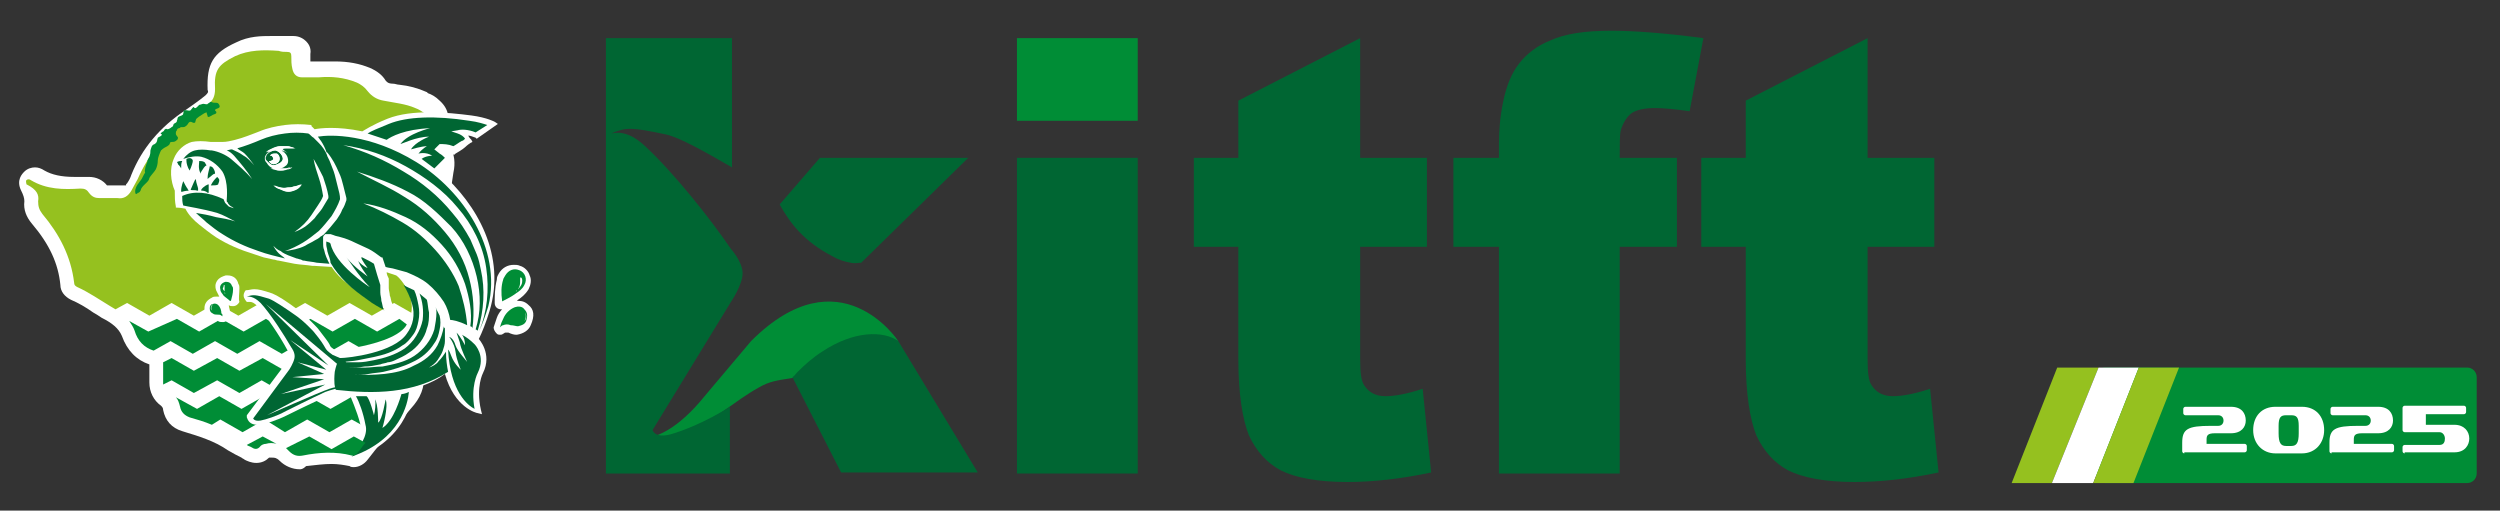 <svg xmlns="http://www.w3.org/2000/svg" xmlns:xlink="http://www.w3.org/1999/xlink" version="1.1" id="Layer_1" x="0px" y="0px" viewBox="0 0 236 48.2" style="enable-background:new 0 0 236 48.2;" xml:space="preserve"><rect x="0" y="0" width="236" height="48.2" fill="#333333" stroke="none"/> <style type="text/css"> .st0{fill:#008D36;} .st1{fill:#95C11F;} .st2{fill:#FFFFFF;} .st3{fill:#006633;} .st4{fill-rule:evenodd;clip-rule:evenodd;fill:#008D36;} </style> <g> <path class="st0" d="M233.8,44.7c0,0.5-0.4,0.9-0.9,0.9h-34.2c-0.5,0-0.9-0.4-0.9-0.9v-9.1c0-0.5,0.4-0.9,0.9-0.9h34.2 c0.5,0,0.9,0.4,0.9,0.9V44.7z"></path> </g> <polygon class="st1" points="193.7,45.6 189.9,45.6 194.2,34.7 198.1,34.7 "></polygon> <polygon class="st2" points="197.6,45.6 193.7,45.6 198.1,34.7 201.9,34.7 "></polygon> <polygon class="st1" points="201.4,45.6 197.6,45.6 201.9,34.7 205.7,34.7 "></polygon> <g> <rect x="96" y="3.6" class="st0" width="11.4" height="7.8"></rect> <rect x="96" y="14.9" class="st3" width="11.4" height="29.8"></rect> <path class="st3" d="M128.4,3.6v11.3h6.3v8.4h-6.3v10.6c0,1.3,0.1,2.1,0.4,2.5c0.4,0.6,1,1,2,1c0.8,0,2-0.2,3.5-0.7l0.8,7.9 c-2.8,0.6-5.5,0.9-7.9,0.9c-2.8,0-4.9-0.4-6.3-1.1c-1.3-0.7-2.3-1.8-3-3.3c-0.6-1.5-1-3.9-1-7.2V23.3h-4.2v-8.4h4.2V9.5L128.4,3.6z "></path> <path class="st3" d="M152.9,14.9h5.4v8.4h-5.4v21.4h-11.4V23.3h-4.3v-8.4h4.3v-1.3c0-1.2,0.1-2.6,0.4-4c0.3-1.5,0.8-2.7,1.5-3.6 s1.7-1.7,3-2.2c1.3-0.6,3.2-0.9,5.7-0.9c2,0,4.9,0.2,8.7,0.7l-1.3,6.9c-1.4-0.2-2.5-0.3-3.3-0.3c-1,0-1.8,0.2-2.2,0.5 s-0.8,0.9-1,1.6C152.9,12.7,152.9,13.6,152.9,14.9z"></path> <path class="st3" d="M176.3,3.6v11.3h6.3v8.4h-6.3v10.6c0,1.3,0.1,2.1,0.4,2.5c0.4,0.6,1,1,2,1c0.8,0,2-0.2,3.5-0.7l0.8,7.9 c-2.8,0.6-5.5,0.9-7.9,0.9c-2.8,0-4.9-0.4-6.3-1.1c-1.3-0.7-2.3-1.8-3-3.3c-0.6-1.5-1-3.9-1-7.2V23.3h-4.2v-8.4h4.2V9.5L176.3,3.6z "></path> <g> <g> <g> <path id="SVGID_1_" class="st4" d="M70.9,32.2c8.4-8.4,13.9,0,13.9,0c-1.1-0.4-2.6,2.3-3.6,2.3c-2.5,0.1-3.7,0.8-6.5,1.2 c-1.3,0.2-2.1,0.3-3.1,0.9c-2.2,1.2-4.4,3.3-6.8,4.2c-3.8,1.4-6.9-0.3-6.9-0.3l0,0c0.2,0.1,3.4,3.4,8.7-3.2"></path> </g> </g> <path class="st3" d="M78.6,24.2c0.5,0.3,1.1,0.5,1.7,0.6c0.4,0.1,0.7,0,1,0l10.1-9.9h-14l-3.8,4.4C74.6,21.1,75.9,22.8,78.6,24.2z "></path> <path class="st3" d="M84.8,32.2c-1.4-1-4.2-1-7.2,1c-0.8,0.5-1.6,1.2-2.3,1.9c-0.2,0.2-0.3,0.4-0.5,0.5l4.6,9h12.9L84.8,32.2z"></path> <path class="st3" d="M63.3,41c-1.5,0.4-1.7-0.4-1.7-0.4L69,28.5c0,0,1.1-1.6,1.1-2.7S69,23.5,69,23.5c-1.9-2.8-5.4-7.2-8.1-9.7 c-1.8-1.7-3-1.2-3.2-1.2c1.4-0.6,1.9-0.6,5.2,0.1c1.3,0.3,3.6,1.6,6.2,3.1V3.6H57.2v41.1h11.7v-6.3C66.7,39.8,64.4,40.7,63.3,41z"></path> </g> </g> <g> <g> <path class="st2" d="M28.3,44.3c-0.7,0-1.4-0.3-1.9-0.8c-0.3-0.3-0.5-0.3-0.7-0.3c-0.1,0-0.2,0-0.3,0c-0.3,0.3-0.7,0.5-1.2,0.5 s-0.9-0.2-1.1-0.3c-0.1-0.1-0.2-0.1-0.3-0.2c-0.4-0.2-0.8-0.4-1.3-0.7c-1.3-0.9-2.7-1.3-4.3-1.8c-1-0.3-1.6-1-1.8-2 c0-0.2-0.1-0.3-0.2-0.4c-0.7-0.5-1.1-1.3-1.1-2.2c0-0.3,0-0.7,0-1c0-0.2,0-0.4,0-0.7c-1.2-0.4-2.1-1.3-2.6-2.7 c-0.3-0.7-0.9-1.2-1.9-1.7c-0.3-0.2-0.6-0.4-0.8-0.5c-0.7-0.5-1.4-0.9-2.1-1.2c-0.6-0.3-1-0.8-1-1.4c-0.2-2-1-3.8-2.7-5.8 c-0.5-0.6-0.8-1.3-0.7-2.1c0-0.3-0.1-0.6-0.3-1l0,0c-0.5-1,0.1-1.6,0.3-1.8c0.3-0.3,0.7-0.4,1-0.4s0.6,0.1,0.9,0.3 c0.7,0.4,1.6,0.6,2.8,0.6c0.4,0,0.8,0,1.2,0c0.1,0,0.1,0,0.2,0c0.7,0,1.3,0.3,1.7,0.8c0.3,0,0.6,0,0.9,0c0.3,0,0.6,0,0.9,0l0,0 c0,0,0,0,0-0.1l0.1-0.1c0.2-0.3,0.3-0.5,0.4-0.8c1-2.5,2.7-4.5,5.1-6.1c0.7-0.5,1.3-0.9,1.9-1.4c0.2-0.2,0.3-0.3,0.2-0.5 C19.5,6,20.1,5,22.3,4c1.2-0.6,2.4-0.6,3.3-0.6c0.4,0,0.9,0,1.3,0H27c0.1,0,0.3,0,0.4,0s0.2,0,0.3,0l0,0c0.6,0,1,0.3,1.2,0.5 c0.2,0.2,0.5,0.6,0.4,1.2c0,0.3,0,0.5,0,0.7c0.1,0,0.2,0,0.4,0c0.2,0,0.3,0,0.5,0s0.3,0,0.5,0c0.3,0,0.6,0,0.9,0 c1.3,0,2.3,0.2,3.3,0.6c0.7,0.3,1.2,0.7,1.5,1.2c0.1,0.1,0.2,0.3,0.7,0.3c0.2,0,0.4,0.1,0.6,0.1c0.9,0.1,1.7,0.3,2.6,0.7l0.1,0.1 c0.3,0.1,0.7,0.3,1.1,0.7c0.9,0.8,1.1,1.9,0.4,2.9l0,0l0,0c0.1,0.3,0.2,0.6,0.3,0.8s0.2,0.5,0.3,0.6c0.4,0.8,0.5,1.6,0.3,2.5 c-0.2,1.2-0.3,2.2-0.2,3.1c0.1,1.5-0.2,2.8-0.9,3.9c0.1,0.1,0.2,0.2,0.2,0.3c0.3,0.4,0.3,0.9,0.2,1.5v0.1c0,0.1,0,0.3-0.1,0.5 c-0.2,0.7-0.1,1,0.2,1.2c0.4,0.4,0.9,1.4,0.2,2.9c-0.1,0.3-0.3,0.5-0.4,0.7c0,0.1-0.1,0.1-0.1,0.2c-0.2,0.3-0.2,0.5-0.3,0.7 c-0.1,1.1-0.6,2.1-1.5,2.8c-0.2,0.2-0.3,0.3-0.2,0.7c0.3,1.2,0,2.3-0.8,3.3c-0.5,0.6-1,1.2-1.6,1.8c-0.9,1.1-1.9,2.2-2.8,3.4 c-0.3,0.4-0.8,0.7-1.3,0.7l0,0c-0.1,0-0.3,0-0.4-0.1c-0.5-0.1-1.1-0.2-1.7-0.2c-0.7,0-1.5,0.1-2.4,0.2 C28.6,44.3,28.4,44.3,28.3,44.3z"></path> <path class="st2" d="M40.8,13c-0.2-0.5-0.2-0.9,0.1-1.4c0.3-0.4,0.2-0.8-0.2-1.2c-0.3-0.2-0.6-0.4-0.9-0.5c-0.9-0.4-2-0.5-3-0.7 c-0.6-0.1-1.1-0.4-1.5-0.9c-0.3-0.4-0.6-0.6-1-0.8C33.1,7,31.9,6.9,30.7,7c-0.5,0-1.1,0-1.6,0s-0.8-0.3-0.9-0.8 c-0.1-0.4-0.1-0.8-0.1-1.2c0-0.3-0.1-0.4-0.4-0.4s-0.5,0-0.8-0.1c-1.4-0.1-2.8-0.1-4.1,0.5c-1.6,0.8-2,1.3-1.9,3.1 c0,0.7-0.2,1.1-0.7,1.5c-0.6,0.5-1.3,1-2,1.5c-2.1,1.4-3.6,3.2-4.6,5.5c-0.2,0.4-0.4,0.7-0.6,1.1c-0.3,0.5-0.7,0.8-1.3,0.7 c-0.6,0-1.1,0-1.7,0c-0.4,0-0.7-0.1-1-0.5c-0.2-0.3-0.4-0.4-0.8-0.4c-1.6,0.1-3.2,0.1-4.7-0.8c-0.1-0.1-0.3-0.1-0.4,0 c-0.1,0.1,0,0.3,0,0.4c0.2,0.5,0.4,1,0.4,1.6c0,0.5,0.1,0.8,0.4,1.2c1.6,1.9,2.7,4,3,6.5c0,0.2,0.1,0.3,0.3,0.4 c1.1,0.5,2.1,1.2,3.1,1.8c1,0.6,2,1.2,2.4,2.4c0.4,1.1,1,1.8,2.2,2c0.4,0.1,0.5,0.4,0.5,0.8c0,0.7,0,1.4,0,2.1 c0,0.5,0.2,0.9,0.5,1.1c0.4,0.3,0.7,0.7,0.8,1.3c0.1,0.5,0.4,0.8,0.9,1c1.6,0.5,3.2,1,4.7,2c0.5,0.3,1,0.6,1.5,0.8 c0.3,0.2,0.6,0.3,0.9-0.1c0.1-0.1,0.3-0.2,0.5-0.2c0.9-0.2,1.6,0,2.2,0.7c0.4,0.4,0.8,0.5,1.3,0.4c1.5-0.3,3.1-0.4,4.6,0 c0.2,0,0.3,0,0.5-0.2c1.4-1.8,2.9-3.5,4.3-5.2c0.5-0.7,0.8-1.3,0.5-2.1c-0.2-0.8-0.1-1.5,0.6-2c0.6-0.4,1-1.1,1-1.8 c0-0.5,0.2-0.9,0.4-1.3c0.2-0.3,0.3-0.5,0.5-0.8c0.2-0.5,0.4-1.1,0-1.6c-0.6-0.7-0.6-1.5-0.4-2.4c0-0.2,0-0.4,0.1-0.6 c0.1-0.4,0-0.6-0.5-0.7s-0.6-0.3-0.3-0.7c1-1.1,1.3-2.4,1.2-3.8c-0.1-1.2,0.1-2.3,0.3-3.4c0.1-0.6,0.1-1.1-0.2-1.7 C41.1,14,41,13.5,40.8,13z"></path> <path class="st0" d="M20.5,35.9l2.1,1.2l2.1-1.2l2.1,1.2l2.1-1.2l2.1,1.2l2.1-1.2l2.1,1.2l2.1-1.2l0.9,0.5c0.1-0.3,0.1-0.6,0-1 s-0.1-0.8,0-1.2l-0.9-0.5L35.5,35l-2.1-1.2L31.2,35l-2.1-1.2L26.9,35l-2.1-1.2L22.6,35l-2.1-1.2L18.3,35l-2.1-1.2l-0.8,0.4 c0,0.6,0,1.2,0,1.8c0,0.1,0,0.2,0,0.3l0.8-0.4l2.1,1.2L20.5,35.9z"></path> <path class="st0" d="M37.7,30.1l-2.1,1.2l-2.1-1.2l-2.1,1.2l-2.1-1.2l-2.1,1.2l-2.1-1.2L23,31.3l-2.1-1.2l-2.1,1.2l-2.1-1.2 L14,31.3l-1.8-1c0.2,0.3,0.4,0.6,0.5,0.9c0.3,1,0.9,1.6,1.8,1.9l1.6-0.9l2.1,1.2l2.1-1.2l2.1,1.2l2.1-1.2l2.1,1.2l2.1-1.2l2.1,1.2 l2.1-1.2l2.1,1.2l2.1-1.2l1.8,1c0.4-0.4,0.7-1,0.8-1.6c0-0.2,0-0.4,0.1-0.6l-0.5,0.3L37.7,30.1z"></path> <path class="st0" d="M26.9,40.8l2.1-1.2l2.1,1.2l2.1-1.2l2,1.1c0.9-1,1.8-2,2.6-3.1l-0.3-0.2l-2.1,1.2l-2.1-1.2l-2.1,1.2l-2.1-1.2 L27,38.6l-2.1-1.2l-2.1,1.2l-2.1-1.2l-2.1,1.2l-2-1.1c0.2,0.2,0.3,0.5,0.4,0.9c0.1,0.5,0.4,0.8,0.9,1c0.7,0.2,1.4,0.4,2.1,0.7 l0.8-0.5l2.1,1.2l2.1-1.2L26.9,40.8z"></path> <path class="st1" d="M3.6,19c0,0.5,0.1,0.8,0.4,1.2c1.6,1.9,2.7,4,3,6.5c0,0.2,0.1,0.3,0.3,0.4c1.1,0.5,2.1,1.2,3.1,1.8 c0.2,0.1,0.3,0.2,0.5,0.3l1.1-0.6l2.1,1.2l2.1-1.2l2.1,1.2l2.1-1.2l2.1,1.2l2.1-1.2l2.1,1.2l2.1-1.2l2.1,1.2l2.1-1.2l2.1,1.2 l2.1-1.2l2.1,1.2l1.5-0.8c0.1-0.3,0-0.7-0.2-0.9c-0.6-0.7-0.6-1.5-0.4-2.4c0-0.2,0-0.4,0.1-0.6c0.1-0.4,0-0.6-0.5-0.7 s-0.6-0.3-0.3-0.7c1-1.1,1.3-2.4,1.2-3.8c-0.1-1.2,0.1-2.3,0.3-3.4c0.1-0.6,0.1-1.1-0.2-1.7c-0.2-0.5-0.4-1-0.6-1.5 c-0.2-0.5-0.2-0.9,0.1-1.4c0.3-0.4,0.2-0.8-0.2-1.2c-0.3-0.2-0.6-0.4-0.9-0.5c-0.9-0.4-2-0.5-3-0.7c-0.6-0.1-1.1-0.4-1.5-0.9 c-0.3-0.4-0.6-0.6-1-0.8c-1.2-0.5-2.4-0.6-3.6-0.5c-0.5,0-1.1,0-1.6,0S27.7,7,27.6,6.5c-0.1-0.4-0.1-0.8-0.1-1.2 c0-0.3-0.1-0.4-0.4-0.4s-0.5,0-0.8-0.1c-1.4-0.1-2.8-0.1-4.1,0.5c-1.6,0.8-2,1.3-1.9,3.1c0,0.7-0.2,1.1-0.7,1.5 c-0.6,0.5-1.3,1-2,1.5c-2.1,1.4-3.6,3.2-4.6,5.5c-0.2,0.4-0.4,0.7-0.6,1.1c-0.3,0.5-0.7,0.8-1.3,0.7c-0.6,0-1.1,0-1.7,0 c-0.4,0-0.7-0.1-1-0.5c-0.2-0.3-0.4-0.4-0.8-0.4C6,17.9,4.4,17.9,2.9,17c-0.1-0.1-0.3-0.1-0.4,0c-0.1,0.1,0,0.3,0,0.4 C3.5,17.9,3.7,18.4,3.6,19z"></path> <g> <path class="st2" d="M49.9,28.8c-0.3-0.3-0.6-0.4-1-0.4c0,0,0,0-0.1,0l0.1-0.1c0.3-0.2,0.7-0.5,1-1c0.2-0.4,0.3-0.9,0.1-1.3 c-0.1-0.4-0.5-0.8-0.9-0.9C48.9,25,48.7,25,48.5,25c-0.6,0-1.1,0.3-1.4,0.8c-0.1,0.2-0.2,0.3-0.2,0.6c-0.2,0.8-0.2,1.6-0.2,2.2 c0,0.4,0.3,0.6,0.6,0.6c0.1,0,0.1,0,0.1,0c-0.2,0.2-0.4,0.5-0.5,0.8s-0.2,0.6-0.3,0.9c0,0.2,0.1,0.4,0.3,0.6 c0.1,0.1,0.2,0.1,0.3,0.1s0.2,0,0.3-0.1l0,0c0.1,0,0.1-0.1,0.2-0.1h0.1c0,0,0.1,0,0.2,0l0,0c0.2,0.1,0.5,0.2,0.7,0.2h0.1 c0.6-0.1,1.1-0.4,1.3-0.9C50.5,29.8,50.4,29.2,49.9,28.8z"></path> <g> <path class="st0" d="M47.5,30.1c0.2-0.5,0.6-0.9,1.1-1.1c0.3-0.1,0.7-0.1,0.9,0.2c0.3,0.3,0.3,0.6,0.2,1s-0.4,0.5-0.8,0.6 c-0.2,0-0.4-0.1-0.7-0.1c-0.2-0.1-0.5-0.1-0.7,0c-0.1,0-0.2,0.1-0.3,0.2C47.3,30.5,47.4,30.3,47.5,30.1z M49.6,30.2 c0.1-0.2,0.1-0.5,0-0.7c0.1,0.5,0,0.9-0.5,1.1C49.3,30.5,49.4,30.4,49.6,30.2z"></path> <path class="st0" d="M47.7,26c0.3-0.5,0.8-0.7,1.3-0.5c0.6,0.2,0.8,0.9,0.5,1.4c-0.2,0.4-0.5,0.6-0.8,0.8 c-0.4,0.3-0.8,0.5-1.2,0.7c0,0-0.1,0.1-0.1,0c-0.1-0.7-0.1-1.4,0.1-2C47.5,26.3,47.6,26.2,47.7,26z M48.9,27.3 C49,27.3,49,27.3,48.9,27.3c0.3-0.3,0.4-0.5,0.4-0.8c0-0.1,0-0.2-0.1-0.3c0,0,0,0-0.1,0c0,0,0,0,0,0.1s0,0.1,0,0.2 C49.1,26.8,49.1,27,48.9,27.3C49,27.1,48.9,27.2,48.9,27.3C48.9,27.2,48.9,27.3,48.9,27.3z M48.7,27.5 C48.7,27.6,48.6,27.6,48.7,27.5C48.8,27.6,48.8,27.5,48.7,27.5l0.1-0.1C48.7,27.4,48.7,27.5,48.7,27.5z"></path> </g> </g> <g> <path class="st2" d="M22.6,27.2c0-0.1,0-0.3-0.1-0.4c-0.1-0.5-0.5-0.8-1-0.8c-0.1,0-0.1,0-0.2,0c-0.3,0.1-0.6,0.2-0.8,0.5 c-0.2,0.3-0.2,0.6-0.1,0.9c0.1,0.2,0.2,0.4,0.3,0.6c-0.1,0-0.2,0-0.3,0c-0.1,0-0.3,0-0.4,0.1c-0.4,0.2-0.7,0.5-0.7,1 c0,0.4,0.2,0.8,0.6,1c0.2,0.1,0.4,0.1,0.6,0.1l0,0l0,0l0,0c0.1,0.2,0.3,0.2,0.5,0.2h0.1c0.2,0,0.4-0.2,0.5-0.4 c0.1-0.2,0.1-0.4,0.1-0.6s-0.1-0.4-0.1-0.6c0.1,0.1,0.2,0.1,0.4,0.1c0.3,0,0.5-0.2,0.6-0.4C22.5,28.2,22.6,27.7,22.6,27.2z"></path> <g> <path class="st0" d="M21,29.9c0-0.1-0.1-0.1-0.1-0.1c-0.1-0.1-0.2-0.1-0.4-0.1c-0.1,0-0.3,0-0.4-0.1c-0.2-0.1-0.3-0.2-0.3-0.5 c0-0.2,0.1-0.4,0.3-0.4c0.2-0.1,0.4,0,0.5,0.1c0.2,0.2,0.3,0.5,0.3,0.8C21,29.6,21,29.7,21,29.9z M20.1,29.4 c-0.2-0.2-0.2-0.4,0-0.7c-0.1,0.1-0.2,0.2-0.2,0.4C19.9,29.2,20,29.3,20.1,29.4z"></path> <path class="st0" d="M22,27.3c0,0.4-0.1,0.7-0.2,1.1c0,0,0,0-0.1,0c-0.2-0.2-0.4-0.3-0.6-0.5c-0.1-0.2-0.3-0.3-0.3-0.6 c-0.1-0.3,0.1-0.6,0.5-0.7c0.3,0,0.5,0.1,0.6,0.4C22,27.1,22,27.2,22,27.3z M21.2,27.5C21.2,27.4,21.2,27.4,21.2,27.5 c0-0.2,0-0.4,0-0.5v-0.1l0,0l0,0c-0.1,0-0.1,0.1-0.1,0.2C21,27.2,21,27.3,21.2,27.5C21.1,27.5,21.1,27.5,21.2,27.5L21.2,27.5z M21.2,27.6L21.2,27.6c0,0.1,0,0.1,0,0.1C21.3,27.7,21.3,27.7,21.2,27.6L21.2,27.6z"></path> </g> </g> <path class="st0" d="M19.6,9.8c0,0.1-0.3,0-0.4,0s-0.3,0.1-0.4,0.1c-0.1,0.1-0.4,0.5-0.5,0.2c-0.1,0-0.2,0.2-0.3,0.3 c-0.1,0.1-0.3,0-0.5,0c-0.3,0-0.1,0.1-0.2,0.3c0,0.2-0.2,0.2-0.4,0.3c-0.2,0.1-0.1,0.2-0.2,0.4c0,0.2-0.2,0.2-0.3,0.3 c-0.1,0.2,0,0.2-0.2,0.3c-0.1,0.1-0.3,0.2-0.4,0.2c-0.1,0-0.1-0.1-0.2,0c-0.1,0-0.1,0.2-0.2,0.2c-0.1,0.1-0.4,0.2-0.1,0.3 c-0.1,0.2-0.3,0.2-0.4,0.3c-0.1,0.2,0,0.4-0.3,0.6c-0.3,0.1-0.3,0.3-0.4,0.6c0,0.2,0,0.3-0.1,0.6c-0.1,0.2-0.2,0.3-0.2,0.5 c-0.1,0.2-0.3,0.8-0.2,1c-0.1,0.1-0.3,0.6-0.4,0.7c-0.1,0.1-0.2,0.3-0.3,0.4c-0.2,0.3-0.3,0.6-0.2,0.9h0.1c0.1,0,0,0,0.1-0.1 c0.1,0,0.1,0,0.2-0.1c0.1-0.1,0.1-0.3,0.2-0.4c0.2-0.3,0.7-0.6,0.7-0.9c0.1-0.2,0.5-0.6,0.6-0.8c0.1-0.2,0.2-0.5,0.2-0.9 c0-0.2,0.2-0.7,0.3-0.9c0.2-0.2,0.4-0.3,0.6-0.4c0.1-0.1,0.2-0.1,0.2-0.2c0.1-0.1,0-0.2,0.2-0.2c0.1,0,0.3,0,0.4-0.1 s0.2-0.1,0.2-0.3c0-0.1-0.2-0.2-0.2-0.4c0-0.1,0-0.2,0.1-0.3c0-0.1,0.1-0.2,0.2-0.2S17,12,17.1,12s0.1,0,0.2,0 c0.2,0,0.4-0.2,0.5-0.4c0.1-0.1,0.1-0.1,0.2-0.1s0.2,0.1,0.3,0.1c0.2,0,0.1-0.1,0.2-0.3c0-0.1,0.2-0.2,0.3-0.3 c0.2-0.1,0.4-0.3,0.7-0.4c0,0.1,0.1,0.3,0.1,0.4c0.1,0.1,0.2,0,0.4-0.1c0.1-0.1,0.3-0.1,0.4-0.2c0.1-0.2-0.1-0.2-0.1-0.3 c0-0.2,0.6-0.1,0.4-0.5c-0.1-0.2-0.2-0.2-0.4-0.2c-0.2,0-0.2,0-0.4-0.1L19.6,9.8z"></path> <g> <path class="st2" d="M18.7,39.7"></path> <path class="st2" d="M41.5,16.2l1.2-1.3l-0.1-0.2c-0.1-0.1-0.1-0.2-0.2-0.3c0.1,0,0.3,0.1,0.4,0.2h0.1l0.1-0.1 c0,0,0.7-0.4,0.9-0.6c0.2-0.2,0.5-0.4,0.5-0.4l0.2-0.1l-0.1-0.2c-0.1-0.1-0.2-0.2-0.3-0.4c0.2,0,0.4,0.1,0.7,0.2l0.1,0.1l2-1.4 l-0.3-0.2c0,0-0.7-0.4-2.2-0.6c-2.3-0.3-5.6-0.6-7.9,0.3c-1.5,0.6-2.2,1.1-2.4,1.2c-2.4-0.5-4-0.3-4.5-0.2 c-0.1-0.1-0.2-0.2-0.3-0.3v-0.1c-0.9-0.1-1.7-0.1-2.5,0s-1.7,0.3-2.4,0.6c-0.8,0.3-1.5,0.6-2.3,0.8c-0.4,0.1-0.8,0.2-1.2,0.2 c-0.4,0-0.7,0-1.1,0c-0.7-0.1-1.3-0.1-1.8,0c-0.7,0.2-1.4,0.8-1.7,1.6c-0.4,0.9-0.3,2.1,0.1,3l0,0v0.1c0,0.5,0,0.9,0.1,1.4v0.1 h0.1c0,0,0.3,0,0.8,0.1l0,0c0.3,0.6,0.8,1.1,1.3,1.5s1,0.8,1.6,1.2c1.1,0.7,2.3,1.2,3.6,1.6c0.3,0.1,0.6,0.2,0.9,0.3l0.9,0.2 c0.2,0,0.3,0.1,0.5,0.1l0.5,0.1l1,0.2c0.6,0.1,1.1,0.1,1.7,0.2c0.1,0,0.2,0,0.2,0l1.6,0.1c0.4,0.6,0.9,1.1,1.4,1.5 c0.7,0.6,1.4,1.1,2.1,1.6c0.7,0.5,1.5,0.9,2.3,1.2h0.4l-0.2-0.3c-0.1-0.2-0.2-0.4-0.3-0.6s-0.1-0.5-0.2-0.7 c0-0.2-0.1-0.5-0.1-0.7s0-0.5,0-0.7v-0.1v-0.1c-0.1-0.2-0.2-0.4-0.2-0.6c0.3,0.1,0.6,0.2,0.9,0.3l0,0c0.3,0.2,1.1,1.1,1.4,2.3 c0.2,0.9,0,1.7-0.5,2.5c-0.8,1.1-3.1,1.7-4.7,2L33,33.3h-0.5c-0.1,0-0.2,0-0.3,0c-0.2,0-0.3-0.1-0.5-0.2 c-0.4-0.3-0.5-0.3-0.6-0.6C31,32.3,30.7,31.9,30,31l0,0l0,0c0,0-0.9-1-1.8-1.7c-1.2-0.9-2-1.4-2.5-1.6c-0.9-0.3-1.3-0.4-1.7-0.4 c-0.3,0-0.5,0.1-0.8,0.1c0,0-0.2,0.2-0.2,0.5s0.3,0.6,0.3,0.6h0.1c0,0,0,0,0.1,0c0,0,0,0,0.1,0c0.2,0,0.4,0.1,0.7,0.4 c0.9,1,2.1,2.8,2.8,4.1l0,0l0,0c0.1,0.1,0.2,0.4,0.2,0.6c0,0.2-0.2,0.6-0.4,0.8l0,0l-3.6,4.8v0.2c0.1,0.3,0.3,0.7,1,0.7 c0.1,0,0.2,0,0.3,0c0.5-0.1,1.5-0.4,2.5-0.9c0,0,2.6-1.3,3.6-1.7c0.6-0.2,1.2-0.4,1.6-0.4c0.1,0,0.6,0.1,0.7,0.1 c0.1,0.3,0.7,1.6,1,2.8c0.3,1-1.2,2.7-1.8,3.2l-0.7,0.6l0.9-0.2c5.9-1.5,6.6-6,6.6-6.9c1-0.3,2.1-0.7,3-1.4 c0.9,3.2,3,3.7,3.1,3.7l0.4,0.1l-0.1-0.4c-0.5-2.2,0.2-3.5,0.2-3.5c0.9-1.8-0.4-3.2-0.4-3.2c0.3-0.6,0.7-1.6,1-2.6 C47.8,24.2,45.1,19.3,41.5,16.2z"></path> <path class="st3" d="M30.9,23.7c0-0.2-0.1-0.4-0.1-0.6c0-0.1,0-0.2,0-0.3l0,0l0,0l0.3,0.1l0.1,0.1c0.4,1.9,3.5,4,3.7,4.1 c-1.1-1.1-2-2.6-2.2-2.8c0.8,1,1.9,1.7,2,1.8c-0.8-1.1-0.8-1.3-0.9-1.5c0.1,0.2,0.6,0.6,0.9,0.7c0,0-0.6-0.8-0.6-1c0,0,0,0,0.1,0 c0.4,0.2,0.8,0.4,1.1,0.6c0.2,0.7,0.4,1.4,0.6,2c0,0.3,0,0.5,0,0.7c0,0.3,0.1,0.5,0.1,0.8c0.1,0.3,0.1,0.5,0.2,0.8 c0,0,0,0.1,0.1,0.1c-0.5-0.3-1.1-0.6-1.6-1c-0.7-0.5-1.4-1-2-1.6s-1.1-1.2-1.5-1.9C31.2,24.5,31,24.1,30.9,23.7z"></path> <path class="st3" d="M41,15.9c-0.4-0.3-0.8-0.6-1.2-0.9c0.4-0.3,1-0.3,1-0.3c-0.6-0.4-1.3-0.2-1.3-0.2c0.4-0.5,0.8-0.7,0.8-0.7 c-0.5,0-1.5,0.3-1.5,0.3c0.4-0.7,1.7-1.2,1.7-1.2c-1.2,0-2.6,0.7-2.7,0.7c0.7-1,2.8-1.5,2.8-1.5c-2.4,0.1-3.7,0.8-4.1,1.1 c-0.6-0.2-1.2-0.4-1.8-0.6c0.3-0.2,1-0.5,2-0.9c1.7-0.7,4.4-0.8,7.6-0.3c0.8,0.1,1.4,0.3,1.7,0.4l-1.1,0.7 c-0.7-0.3-1.4-0.3-1.7-0.2l-0.6,0.1l0.6,0.2c0.3,0.1,0.6,0.3,0.7,0.5c-0.1,0.1-0.2,0.2-0.3,0.2c-0.2,0.1-0.6,0.4-0.8,0.5 c-0.5-0.2-0.9-0.2-1.3-0.2L41,14.1l0.5,0.4c0.2,0.1,0.4,0.3,0.5,0.4L41,15.9z"></path> <path class="st3" d="M42.3,33c0.1,0.1,0.2,0.3,0.3,0.6c0.3,0.8,0.9,1.3,0.9,1.3S43.1,34,43,33.2s-0.6-1.4-0.6-1.4 s0.4,0.1,0.6,0.8c0.2,0.6,1.1,1.5,1.1,1.6c0-0.1-0.6-1.2-0.7-1.9c-0.1-0.3-0.2-0.6-0.3-0.9c0.4,0.4,0.8,1.2,0.8,1.2 c0-0.4-0.1-0.8-0.3-1c0.4,0.2,0.8,0.5,1.2,0.9c0,0,1.1,1.1,0.3,2.7c0,0-0.7,1.3-0.3,3.4C44.2,38.3,42.5,37,42.3,33z"></path> <g> <path class="st3" d="M16.7,15.3c0.2-0.1,0.3-0.1,0.4-0.1c0,0,0,0,0.1,0l0,0l0,0c-0.1,0.2-0.1,0.4-0.1,0.7 c-0.1-0.2-0.2-0.3-0.3-0.4C16.8,15.5,16.8,15.4,16.7,15.3z"></path> <path class="st3" d="M17.9,16.1c-0.2-0.3-0.3-0.7-0.3-0.9c0-0.1,0-0.2,0-0.2l0,0l0,0c0.2-0.1,0.4-0.1,0.5,0s0.1,0.1,0.1,0.2l0,0 l0,0l0,0C18.2,15.3,18.1,15.7,17.9,16.1L17.9,16.1L17.9,16.1z"></path> <path class="st3" d="M18,17.9L18,17.9c0.2-0.5,0.4-0.9,0.4-0.9l0.1-0.1V17c0,0.2,0.2,0.7,0.2,0.8v0.1V18h-0.1 C18.4,17.9,18,18,18,17.9L18,17.9L18,17.9z"></path> <path class="st3" d="M17.8,18L17.8,18c-0.3,0-0.6,0.1-0.6,0.1h-0.1V18l0,0c0-0.4,0.2-0.9,0.2-0.9V17v0.1 c0.1,0.2,0.3,0.6,0.4,0.7C17.7,17.9,17.8,17.9,17.8,18L17.8,18z"></path> <path class="st3" d="M19.7,16.8l-0.1,0.1v-0.1c0-0.5,0.2-0.9,0.2-1.1l0,0l0,0l0,0c0.2,0,0.3,0.1,0.4,0.3s0.1,0.3,0.1,0.4l0,0 l0,0l0,0C20.1,16.4,20,16.6,19.7,16.8z"></path> <path class="st3" d="M19.9,17.5c0.2-0.4,0.4-0.6,0.6-0.8l0,0l0,0l0,0c0.1,0.1,0.2,0.2,0.2,0.3c0,0.2-0.1,0.3-0.1,0.4l0,0l0,0 l0,0C20.5,17.5,20.3,17.5,19.9,17.5l-0.1,0.1L19.9,17.5z"></path> <path class="st3" d="M19.7,17.4c0,0.2,0,0.5,0,0.6v0.1v0.1h-0.1C19.4,18,19.1,18,19.1,18H19v-0.1l0,0 C19.2,17.6,19.6,17.4,19.7,17.4L19.7,17.4L19.7,17.4z"></path> <path class="st3" d="M19,16.2l-0.1,0.2v-0.1c-0.2-0.4-0.1-0.9-0.1-1v-0.1l0,0l0,0c0.2,0,0.3,0,0.5,0.1c0.1,0.1,0.1,0.2,0.2,0.3 l0,0l0,0l0,0C19.3,15.7,19.2,15.9,19,16.2z"></path> </g> <path class="st3" d="M33.6,37.4c0.3,0,0.7,0,1,0c0.3,0.2,0.7,1.8,0.7,1.8c0.1-0.3,0.2-1.2,0.1-1.5c0.3,0.4,0.3,2.2,0.3,2.2 c0.4-0.3,0.7-2.2,0.7-2.2c0.3,0.7-0.3,2.7-0.3,2.7c1.1-0.7,1.7-2.9,1.8-3.2c0.2,0,0.5-0.1,0.7-0.2c-0.1,1.1-0.8,4.5-5.4,6.1 c0.7-0.8,1.6-2,1.3-3C34.3,39,33.9,37.9,33.6,37.4z"></path> <path class="st3" d="M39.3,15.3c-4.4-2.7-8.1-2.6-9.3-2.4c0.1,0.1,0.2,0.3,0.3,0.4c0.2,0.3,0.4,0.7,0.5,1c0,0,0,0.1,0.1,0.1 c0.5,0.6,0.8,1.2,1.1,1.9c0.2,0.4,0.3,0.8,0.4,1.2c0.1,0.4,0.2,0.8,0.3,1.2v0.1v0.1c-0.1,0.3-0.2,0.6-0.4,0.9 c-0.1,0.3-0.3,0.6-0.5,0.9c-0.4,0.5-0.8,1-1.3,1.5c-0.1,0-0.1,0.1-0.2,0.1c-0.2,0.2-0.4,0.3-0.6,0.4c-0.3,0.2-0.6,0.3-0.9,0.5 c-0.6,0.3-1.2,0.4-1.9,0.5c0.6-0.2,1.2-0.5,1.7-0.8s1-0.7,1.5-1.1c0.4-0.4,0.8-0.9,1.2-1.4c0.3-0.5,0.6-1,0.8-1.6 c0-0.4-0.1-0.7-0.2-1.1c-0.1-0.4-0.2-0.8-0.3-1.2c-0.1-0.4-0.3-0.8-0.4-1.1s-0.3-0.6-0.4-0.9c0,0.1,0,0.1,0.1,0.2 c-0.2-0.5-0.5-0.9-0.8-1.2c-0.2-0.2-0.3-0.3-0.5-0.5l0,0l0,0c-0.2-0.1-0.3-0.3-0.5-0.4c-0.7-0.1-1.5-0.1-2.2,0 c-0.8,0.1-1.6,0.3-2.3,0.6c-0.7,0.3-1.5,0.6-2.2,0.8c0.2,0.2,0.5,0.3,0.7,0.5c0.3,0.3,0.6,0.7,0.9,1.1c-0.3-0.3-0.6-0.7-1-0.9 c-0.4-0.3-0.7-0.4-1.1-0.6c-0.2,0-0.4,0.1-0.5,0.1c0.3,0.1,0.5,0.3,0.7,0.5l0,0l0,0l0,0l0,0c0.6,0.7,1.2,1.4,1.7,2.2 c-0.6-0.7-1.3-1.3-2-1.9l0,0c-0.5-0.4-1.2-0.7-1.8-0.8c0,0,0,0-0.1,0l0,0c-0.6-0.1-1.1-0.1-1.5,0s-0.8,0.4-1.1,0.8 c0.6-0.2,1.2-0.3,1.7-0.2c0.8,0.2,1.5,0.7,2,1.4c0.6,1,0.4,2.6,0.4,2.7l0,0c0,0.1,0,0.2,0.1,0.2c0,0.1,0.1,0.2,0.2,0.3 c0.1,0.1,0.2,0.1,0.3,0.2c0.1,0.1,0.2,0.1,0.4,0.1c-0.3,0-0.5-0.1-0.8-0.2c-0.1-0.1-0.2-0.2-0.3-0.3c-0.1-0.1-0.1-0.2-0.2-0.4 l0,0l0,0c-1.5-0.7-2.8-0.8-3.9-0.3c0,0.3,0,0.6,0.1,0.9c0.4,0.1,1.8,0.3,3.2,0.7c0.6,0.2,1.1,0.5,1.7,0.8 c-0.6-0.2-1.2-0.3-1.8-0.4l0,0c-0.7-0.2-1.3-0.3-1.9-0.4c0.3,0.3,0.7,0.6,1,0.9c0.5,0.4,1,0.8,1.5,1.1c1.1,0.7,2.2,1.2,3.4,1.6 c0.8,0.3,1.7,0.5,2.5,0.7c-0.2-0.2-0.4-0.3-0.6-0.5s-0.4-0.5-0.5-0.7c0.2,0.2,0.4,0.4,0.7,0.5c0.2,0.2,0.5,0.3,0.7,0.4 c0.3,0.1,0.5,0.2,0.8,0.3c0.1,0,0.3,0.1,0.4,0.1l0.2,0.1h0.1l0,0c0.4,0.1,0.8,0.1,1.2,0.2l1.2,0.1l0,0c-0.2-0.4-0.4-0.8-0.5-1.3 c-0.1-0.2-0.1-0.5-0.1-0.7c0-0.1,0-0.2,0-0.3v-0.1c0,0,0,0,0-0.1s0.1-0.2,0.2-0.3h0.1h0.1l0,0l0,0H31h0.2l0.3,0.1 c0.2,0.1,0.4,0.1,0.7,0.2c0.4,0.1,0.9,0.3,1.3,0.5c0.4,0.2,0.9,0.4,1.3,0.6c0.4,0.2,0.8,0.5,1.2,0.8h0.1l0,0 c0.1,0.3,0.2,0.6,0.3,0.9c0.3,0.1,0.6,0.1,0.9,0.2c0.4,0.1,0.7,0.2,1.1,0.3c0.7,0.3,1.4,0.6,2,1.1s1.1,1.1,1.5,1.7 c0.3,0.5,0.5,1.1,0.6,1.7c0.2,0,0.8,0.1,1.6,0.5c-0.1-1.3-0.4-2.5-0.8-3.7c-0.5-1.2-1.3-2.4-2.2-3.4S39.2,21.7,38,21 s-2.4-1.3-3.7-1.8c1.4,0.2,2.7,0.7,4,1.3c1.3,0.6,2.4,1.5,3.4,2.6s1.7,2.3,2.2,3.7c0.4,1.3,0.7,2.7,0.5,4c0.1,0,0.2,0.1,0.2,0.2 c0.2-1.6,0.1-3.2-0.3-4.7c-0.4-1.6-1.2-3.1-2.3-4.4s-2.3-2.4-3.8-3.3c-1.4-0.9-3-1.6-4.5-2.4c1.6,0.5,3.3,1.1,4.8,1.9 c0.8,0.4,1.5,0.9,2.2,1.5s1.3,1.2,1.9,1.8c1.2,1.3,2,3,2.4,4.7c0.4,1.7,0.4,3.4-0.1,5c0.1,0,0.1,0.1,0.2,0.1 c0.6-1.9,0.7-3.9,0.3-5.7c-0.1-0.5-0.2-1-0.4-1.5s-0.4-0.9-0.6-1.4c-0.5-0.9-1-1.7-1.7-2.5c-1.3-1.6-2.9-2.9-4.6-3.9 c-1.8-1.1-3.6-1.9-5.7-2.5c2.1,0.3,4.1,1,5.9,2c1.8,1,3.6,2.3,4.9,3.9c1.4,1.6,2.4,3.6,2.7,5.7c0.3,2,0.1,4.2-0.7,6l0,0 c0.3-0.6,0.6-1.4,0.9-2.4C47.4,23.5,43.7,18,39.3,15.3z M29.4,20.3c0.2-0.3,0.4-0.6,0.6-0.9s0.4-0.6,0.5-0.9 c-0.1-0.6-0.2-1.1-0.4-1.7c-0.2-0.6-0.4-1.2-0.5-1.8c0.3,0.5,0.6,1.1,0.9,1.7c0.2,0.6,0.4,1.2,0.5,1.8v0.1v0.1 c-0.2,0.3-0.4,0.7-0.6,1s-0.5,0.6-0.7,0.9c-0.3,0.3-0.5,0.5-0.9,0.8c-0.3,0.2-0.7,0.4-1,0.5C28.5,21.4,29,20.9,29.4,20.3z"></path> <path class="st2" d="M27.1,14h0.7c-0.1,0-0.2-0.1-0.3-0.1c-0.1,0-0.2-0.1-0.4-0.1c-0.2,0-0.5,0-0.7,0s-0.5,0.1-0.7,0.2 c-0.2,0.1-0.5,0.2-0.6,0.4c0.1-0.1,0.2-0.1,0.4-0.1c-0.3,0.1-0.5,0.4-0.5,0.6c0,0.2,0,0.3,0.2,0.5c0.1,0.2,0.3,0.4,0.6,0.5 c-0.1,0-0.3,0-0.4-0.1c0.2,0.1,0.3,0.2,0.5,0.2c0.2,0.1,0.4,0.1,0.5,0.1c0.2,0,0.4,0,0.5-0.1c0.2,0,0.4-0.1,0.5-0.2 c-0.2,0-0.3,0.1-0.5,0.1s-0.3,0-0.5,0c-0.1,0-0.1,0-0.2,0c0.2,0,0.4-0.1,0.5-0.2c0.2-0.1,0.3-0.3,0.3-0.5c0-0.4-0.2-0.8-0.7-1 c0.4,0,0.7,0.3,0.7,0.3c-0.2-0.2-0.4-0.3-0.5-0.4C26.7,14,26.9,14,27.1,14z M26,14.2c0.4,0.1,0.7,0.5,0.7,0.8 c0,0.1-0.1,0.3-0.3,0.4c-0.2,0.1-0.4,0.2-0.6,0.2s-0.4-0.2-0.6-0.4c-0.1-0.1-0.2-0.3-0.1-0.4C25.1,14.6,25.5,14.2,26,14.2 C25.9,14.2,26,14.2,26,14.2z"></path> <path class="st2" d="M25.8,17.5c0.5,0.2,0.9,0.3,1.3,0.2c0.2,0,0.4,0,0.6-0.1c0.2,0,0.4-0.1,0.7-0.2c-0.1,0.2-0.3,0.4-0.5,0.5 s-0.5,0.2-0.7,0.2c-0.3,0-0.5-0.1-0.7-0.2C26.2,17.8,26,17.7,25.8,17.5z"></path> <path class="st2" d="M26.4,15c0,0.3-0.3,0.5-0.6,0.5c-0.2,0-0.4-0.2-0.4-0.3l0,0c0,0,0,0,0.1,0s0.3-0.1,0.3-0.2 c0-0.1-0.1-0.3-0.2-0.3c0,0,0,0-0.1,0l0,0c0.1-0.2,0.3-0.2,0.5-0.2C26.2,14.5,26.4,14.7,26.4,15z"></path> <path class="st2" d="M27.2,14h0.7c-0.1,0-0.2-0.1-0.3-0.1c-0.1,0-0.2-0.1-0.4-0.1c-0.2,0-0.5,0-0.7,0S26,13.9,25.8,14 s-0.5,0.2-0.6,0.4c0.1-0.1,0.2-0.1,0.4-0.1c-0.3,0.1-0.5,0.4-0.5,0.6c0,0.2,0,0.3,0.2,0.5c0.1,0.2,0.3,0.4,0.6,0.5 c-0.1,0-0.3,0-0.4-0.1c0.2,0.1,0.3,0.2,0.5,0.2c0.2,0.1,0.4,0.1,0.5,0.1c0.2,0,0.4,0,0.6-0.1c0.2,0,0.4-0.1,0.5-0.2 c-0.2,0-0.3,0.1-0.5,0.1s-0.3,0-0.5,0c-0.1,0-0.1,0-0.2,0c0.2,0,0.4-0.1,0.5-0.2c0.2-0.1,0.3-0.3,0.3-0.5c0-0.4-0.2-0.8-0.7-1 c0.4,0,0.7,0.3,0.7,0.3c-0.2-0.2-0.4-0.3-0.5-0.4C26.7,14,26.9,14,27.2,14z M26,14.2c0.4,0.1,0.7,0.5,0.7,0.8 c0,0.1-0.1,0.3-0.3,0.4c-0.2,0.1-0.4,0.2-0.6,0.2s-0.4-0.2-0.6-0.4c-0.1-0.1-0.2-0.3-0.1-0.4C25.1,14.6,25.6,14.2,26,14.2 L26,14.2z"></path> <path class="st2" d="M25.9,17.5c0.5,0.2,0.9,0.3,1.3,0.2c0.2,0,0.4,0,0.6-0.1c0.2,0,0.4-0.1,0.7-0.2c-0.1,0.2-0.3,0.4-0.5,0.5 s-0.5,0.2-0.7,0.2c-0.3,0-0.5-0.1-0.7-0.2C26.2,17.8,26,17.7,25.9,17.5z"></path> <path class="st2" d="M26.4,15c0,0.3-0.3,0.5-0.6,0.5c-0.2,0-0.4-0.2-0.4-0.3l0,0c0,0,0,0,0.1,0s0.3-0.1,0.3-0.2 c0-0.1-0.1-0.3-0.2-0.3c0,0,0,0-0.1,0l0,0c0.1-0.2,0.3-0.2,0.5-0.2C26.2,14.4,26.4,14.7,26.4,15z"></path> <g> <path class="st3" d="M32.5,33.8c-0.1,0-0.3,0-0.4,0c-0.2-0.1-0.5-0.2-0.7-0.3c-1-0.7-0.3-0.4-1.8-2.2c0,0-0.9-1-1.8-1.6 c-1-0.7-1.9-1.3-2.4-1.5c-1.3-0.4-1.5-0.4-2.1-0.2c0.1,0,0.6-0.1,1.3,0.6c1,1.1,2.2,3,2.9,4.2c0,0,0.4,0.5,0.3,1 s-0.5,1.1-0.5,1.1l-3.4,4.6c0,0,0.1,0.3,0.7,0.2c0.5-0.1,1.5-0.4,2.4-0.9c0,0,2.6-1.3,3.7-1.8c1.4-0.5,2.4-0.6,3-0.2"></path> </g> <path class="st2" d="M32.3,34.2l-0.2,2.4c0,0-0.1-0.2-1,0.1s-5.9,2.5-5.9,2.5l5.5-2.9l-4.2,0.9l4.1-1.4l-3-0.2l3-0.3l-2.5-1.1 l2.7,0.7l-3.4-2.8l3.6,2.4l-5.9-5.8l6.9,5.8L32.3,34.2z"></path> <path class="st3" d="M31.7,36.8c-0.1-0.2-0.2-0.7-0.1-1.7c0.2-1,0.5-1.3,0.5-1.3c0.8,0,5.1-0.5,6.3-2.3c0.6-0.8,0.8-1.8,0.5-2.8 c-0.2-0.7-0.5-1.3-0.8-1.8c0.3,0.2,0.6,0.3,1,0.5c0.2,0.4,0.3,0.9,0.4,1.4c0.1,0.5,0.1,1,0,1.5s-0.2,0.9-0.5,1.3s-0.6,0.8-1,1 c-0.4,0.3-0.8,0.5-1.3,0.7s-1,0.3-1.4,0.4c-0.5,0.1-1,0.2-1.5,0.3s-1,0.1-1.5,0.2l0,0c0.5,0,1,0,1.5,0s1-0.1,1.5-0.2 c1-0.2,2-0.5,2.9-1.1c0.4-0.3,0.8-0.7,1.1-1.2c0.3-0.5,0.5-1,0.6-1.5c0.1-0.9,0-1.7-0.3-2.5c0.2,0.2,0.5,0.4,0.7,0.6 c0.1,0.4,0.1,0.8,0.2,1.2c0,0.5,0,1-0.2,1.5c-0.2,0.9-0.9,1.8-1.7,2.3c-0.4,0.3-0.9,0.5-1.3,0.7c-0.2,0.1-0.5,0.2-0.7,0.2 c-0.2,0.1-0.5,0.1-0.7,0.2c-0.5,0.1-1,0.2-1.5,0.2c-0.5,0.1-1,0.1-1.5,0.1c0.5,0,1,0,1.6,0c0.5,0,1-0.1,1.6-0.1 c1-0.2,2.1-0.4,3-1s1.6-1.5,1.9-2.5c0.1-0.5,0.2-1.1,0.2-1.6c0-0.2,0-0.3-0.1-0.5c0,0.1,0.1,0.1,0.1,0.2c0.1,0.2,0.2,0.4,0.3,0.6 c0.1,0.4,0.1,0.9,0,1.3c-0.1,0.5-0.2,0.9-0.5,1.3c-0.5,0.8-1.2,1.4-2.1,1.8c-0.8,0.4-1.8,0.7-2.7,0.9c-0.5,0.1-0.9,0.1-1.4,0.2 c-0.5,0.1-1,0.1-1.4,0.1l0,0c1,0,1.9,0,2.9-0.1c0.9-0.1,1.9-0.3,2.8-0.8c0.9-0.4,1.7-1,2.2-1.9c0.3-0.6,0.5-1.2,0.6-1.8 c0,0.1,0,0.1,0.1,0.2c0,0.4,0,0.8,0,1.2c0,0.3-0.1,0.6-0.2,0.9c-0.1,0.3-0.3,0.6-0.5,0.9c-0.2,0.3-0.5,0.5-0.8,0.7 c0.3-0.1,0.7-0.3,0.9-0.6c0.3-0.3,0.5-0.6,0.7-0.9l0,0c0,0.7,0.1,1.4,0.2,1.9C39,37.2,35.3,37.2,31.7,36.8z"></path> </g> </g> <path class="st0" d="M24.8,41.2L23.3,42c0.1,0.1,0.2,0.1,0.4,0.2c0.3,0.2,0.6,0.3,0.9-0.1c0.1-0.1,0.3-0.2,0.5-0.2 c0.3-0.1,0.7-0.1,1,0L24.8,41.2z"></path> <path class="st0" d="M33.4,41.2l-2.1,1.2l-2.1-1.2L27,42.3c0.1,0.1,0.2,0.2,0.3,0.3c0.4,0.4,0.8,0.5,1.3,0.4c1.5-0.3,3.1-0.4,4.6,0 c0.2,0,0.3,0,0.5-0.2c0.3-0.3,0.5-0.7,0.8-1L33.4,41.2z"></path> </g> <g> <path class="st2" d="M206.2,42.8c-0.1,0-0.2-0.1-0.2-0.2v-0.8c0-1.3,0.5-1.6,2.7-1.6h0.7c0.3,0,0.5-0.2,0.5-0.5 c0-0.3-0.2-0.5-0.5-0.5h-3.1c-0.1,0-0.2-0.1-0.2-0.2v-0.4c0-0.1,0.1-0.2,0.2-0.2h4.3c1,0,1.4,0.6,1.4,1.3c0,0.6-0.4,1.2-1.4,1.2 h-1.5c-0.7,0-0.8,0.2-0.8,0.6v0.4h3.6c0.1,0,0.2,0.1,0.2,0.2v0.4c0,0.1-0.1,0.2-0.2,0.2H206.2z"></path> <path class="st2" d="M214.8,42.8c-1.2,0-2.1-0.9-2.1-2.2c0-1.3,0.8-2.2,2.1-2.2h2.5c1.3,0,2.1,0.9,2.1,2.2c0,1.2-0.8,2.2-2.1,2.2 H214.8z M217,40.2c0-0.8-0.2-1-0.7-1h-0.5c-0.5,0-0.7,0.2-0.7,1v0.7c0,0.9,0.2,1.2,0.7,1.2h0.5c0.5,0,0.7-0.3,0.7-1.2V40.2z"></path> <path class="st2" d="M220.1,42.8c-0.1,0-0.2-0.1-0.2-0.2v-0.8c0-1.3,0.5-1.6,2.7-1.6h0.7c0.3,0,0.5-0.2,0.5-0.5 c0-0.3-0.2-0.5-0.5-0.5h-3.1c-0.1,0-0.2-0.1-0.2-0.2v-0.4c0-0.1,0.1-0.2,0.2-0.2h4.3c1,0,1.4,0.6,1.4,1.3c0,0.6-0.4,1.2-1.4,1.2 h-1.5c-0.7,0-0.8,0.2-0.8,0.6v0.4h3.6c0.1,0,0.2,0.1,0.2,0.2v0.4c0,0.1-0.1,0.2-0.2,0.2H220.1z"></path> <path class="st2" d="M227,42.8c-0.1,0-0.2-0.1-0.2-0.2v-0.4c0-0.1,0.1-0.2,0.2-0.2h3.3c0.4,0,0.5-0.3,0.5-0.6 c0-0.3-0.2-0.6-0.5-0.6H227c-0.1,0-0.2-0.1-0.2-0.2v-2.1c0-0.1,0.1-0.2,0.2-0.2h5.6c0.1,0,0.2,0.1,0.2,0.2v0.4 c0,0.1-0.1,0.2-0.2,0.2H229v1h2.7c0.9,0,1.4,0.6,1.4,1.3c0,0.6-0.4,1.3-1.4,1.3H227z"></path> </g> </svg>